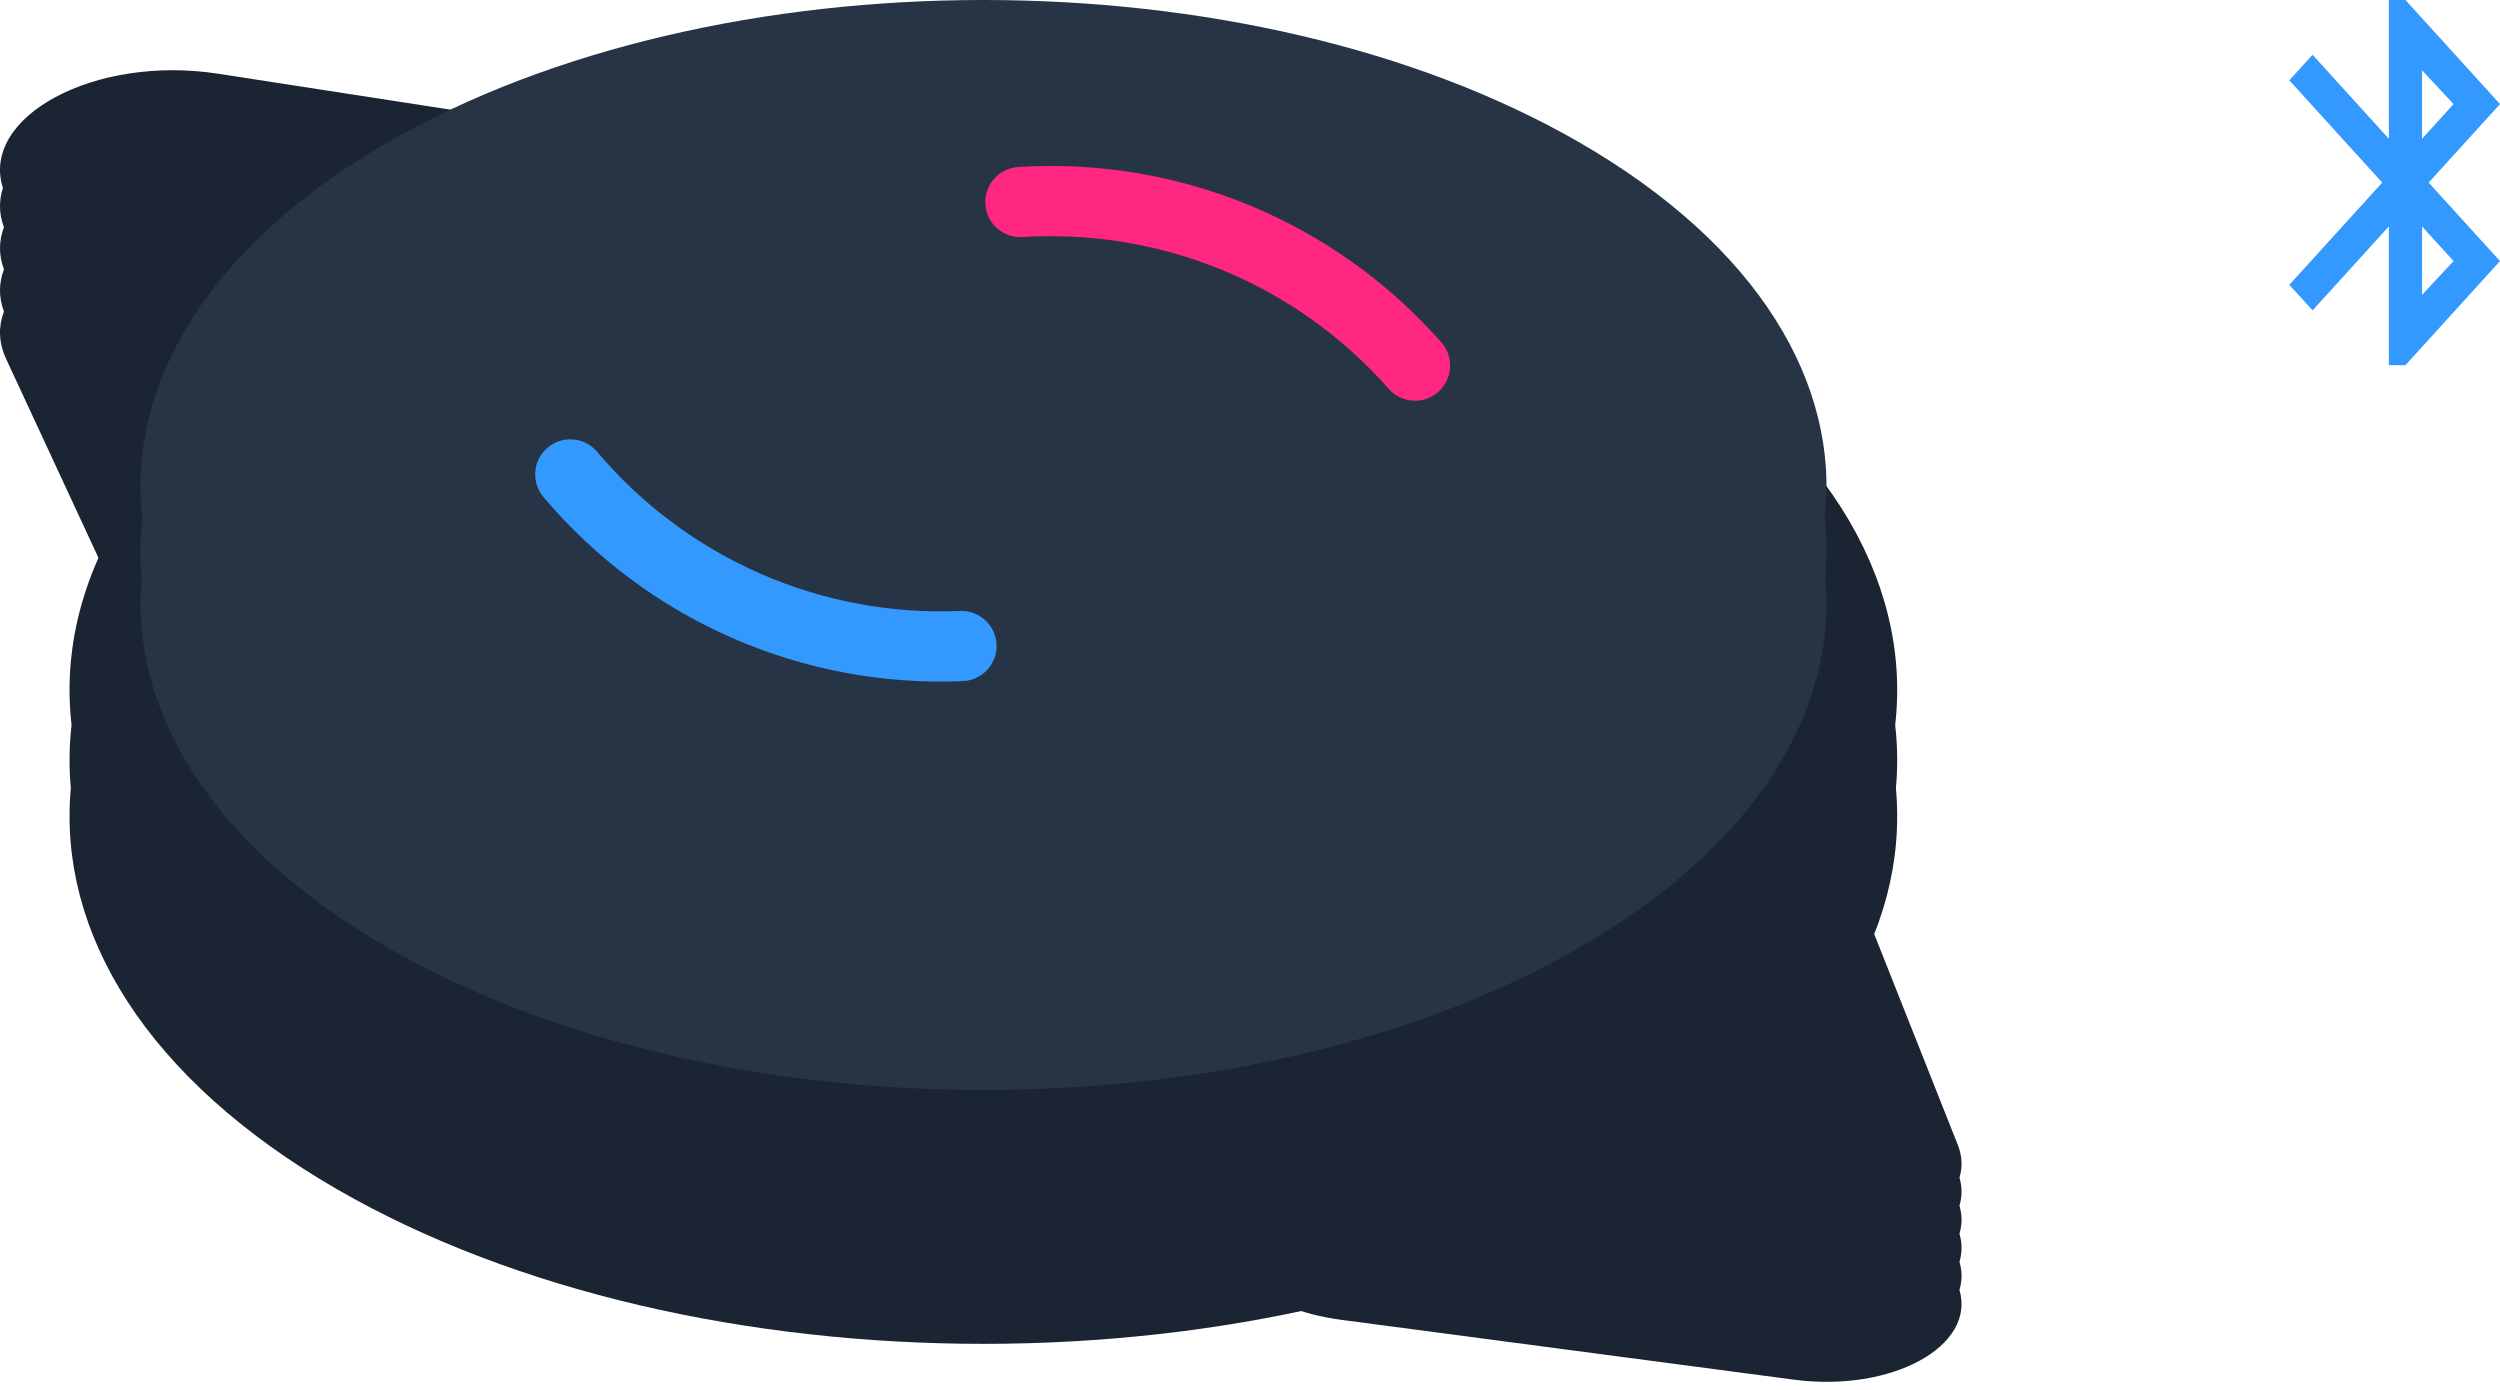 <?xml version="1.0" encoding="UTF-8"?> <svg xmlns="http://www.w3.org/2000/svg" width="178" height="99" viewBox="0 0 178 99" fill="none"><path fill-rule="evenodd" clip-rule="evenodd" d="M5.095 51.62C3.897 41.192 10.201 30.531 24.008 22.56C49.418 7.891 90.614 7.891 116.024 22.56C129.831 30.531 136.135 41.192 134.937 51.62C135.11 53.119 135.127 54.621 134.989 56.12C135.932 66.389 129.61 76.838 116.024 84.681C90.614 99.35 49.418 99.35 24.008 84.681C10.422 76.838 4.1 66.389 5.043 56.12C4.905 54.621 4.923 53.119 5.095 51.62Z" fill="#1A2432"></path><path fill-rule="evenodd" clip-rule="evenodd" d="M87.149 80.872C86.948 81.533 86.954 82.21 87.149 82.872C86.948 83.533 86.953 84.21 87.148 84.872C86.948 85.533 86.953 86.21 87.148 86.872C86.239 89.86 89.565 93.188 95.488 93.971L127.715 98.231C134.706 99.155 140.694 95.838 139.513 91.838C139.707 91.205 139.718 90.532 139.513 89.838C139.707 89.205 139.718 88.532 139.513 87.838C139.707 87.204 139.718 86.532 139.513 85.838C139.706 85.207 139.718 84.537 139.515 83.846C139.739 83.109 139.715 82.319 139.392 81.505L132.014 62.9C130.175 58.265 120.238 56.385 114.645 59.615L89.797 73.959C87.421 75.331 86.642 77.154 87.146 78.88C86.948 79.538 86.954 80.212 87.149 80.872Z" fill="#1A2432"></path><path fill-rule="evenodd" clip-rule="evenodd" d="M51.314 17.591C51.602 18.506 51.587 19.454 51.241 20.379C51.602 21.358 51.614 22.382 51.241 23.379C51.602 24.358 51.614 25.382 51.241 26.379C52.062 28.602 51.077 31.054 47.896 32.891L28.258 44.228C21.544 48.104 10.079 46.331 7.622 41.036L0.433 25.549C-0.107 24.384 -0.123 23.241 0.28 22.181C-0.106 21.144 -0.08 20.129 0.28 19.181C-0.106 18.144 -0.08 17.129 0.28 16.181C-0.078 15.22 -0.082 14.278 0.206 13.39C-1.407 8.329 6.705 3.884 15.54 5.25L42.367 9.4C48.973 10.422 52.415 14.142 51.314 17.591Z" fill="#1A2432"></path><path fill-rule="evenodd" clip-rule="evenodd" d="M10.132 36.959C9.027 27.338 14.844 17.503 27.581 10.149C51.022 -3.383 89.027 -3.383 112.468 10.149C125.206 17.503 131.022 27.338 129.917 36.959C130.076 38.341 130.092 39.727 129.965 41.11C130.834 50.583 125.002 60.222 112.468 67.458C89.027 80.99 51.022 80.99 27.581 67.458C15.047 60.222 9.215 50.583 10.085 41.11C9.958 39.727 9.974 38.341 10.132 36.959Z" fill="#263446"></path><path fill-rule="evenodd" clip-rule="evenodd" d="M70.159 14.544C70.071 13.166 71.117 11.978 72.495 11.891C78.138 11.532 83.788 12.471 89.011 14.636C94.234 16.802 98.892 20.135 102.626 24.381C103.538 25.417 103.436 26.997 102.4 27.909C101.363 28.821 99.783 28.72 98.871 27.683C95.642 24.011 91.614 21.128 87.096 19.255C82.579 17.383 77.693 16.57 72.812 16.881C71.434 16.968 70.246 15.922 70.159 14.544Z" fill="#FF277F"></path><path fill-rule="evenodd" clip-rule="evenodd" d="M70.954 45.891C71.013 47.27 69.943 48.436 68.564 48.496C62.915 48.739 57.285 47.684 52.108 45.413C46.93 43.142 42.341 39.714 38.695 35.392C37.804 34.337 37.938 32.76 38.993 31.869C40.048 30.979 41.626 31.113 42.516 32.168C45.67 35.905 49.638 38.87 54.116 40.834C58.594 42.799 63.463 43.711 68.349 43.5C69.728 43.441 70.894 44.511 70.954 45.891Z" fill="#3399FF"></path><path d="M170.087 26V16.12L164.654 22.1L163 20.28L169.614 13L163 5.72L164.654 3.9L170.087 9.88V0H171.268L178 7.41L172.921 13L178 18.59L171.268 26H170.087ZM172.449 9.88L174.693 7.41L172.449 5.005V9.88ZM172.449 20.995L174.693 18.59L172.449 16.12V20.995Z" fill="#3399FF"></path></svg> 
